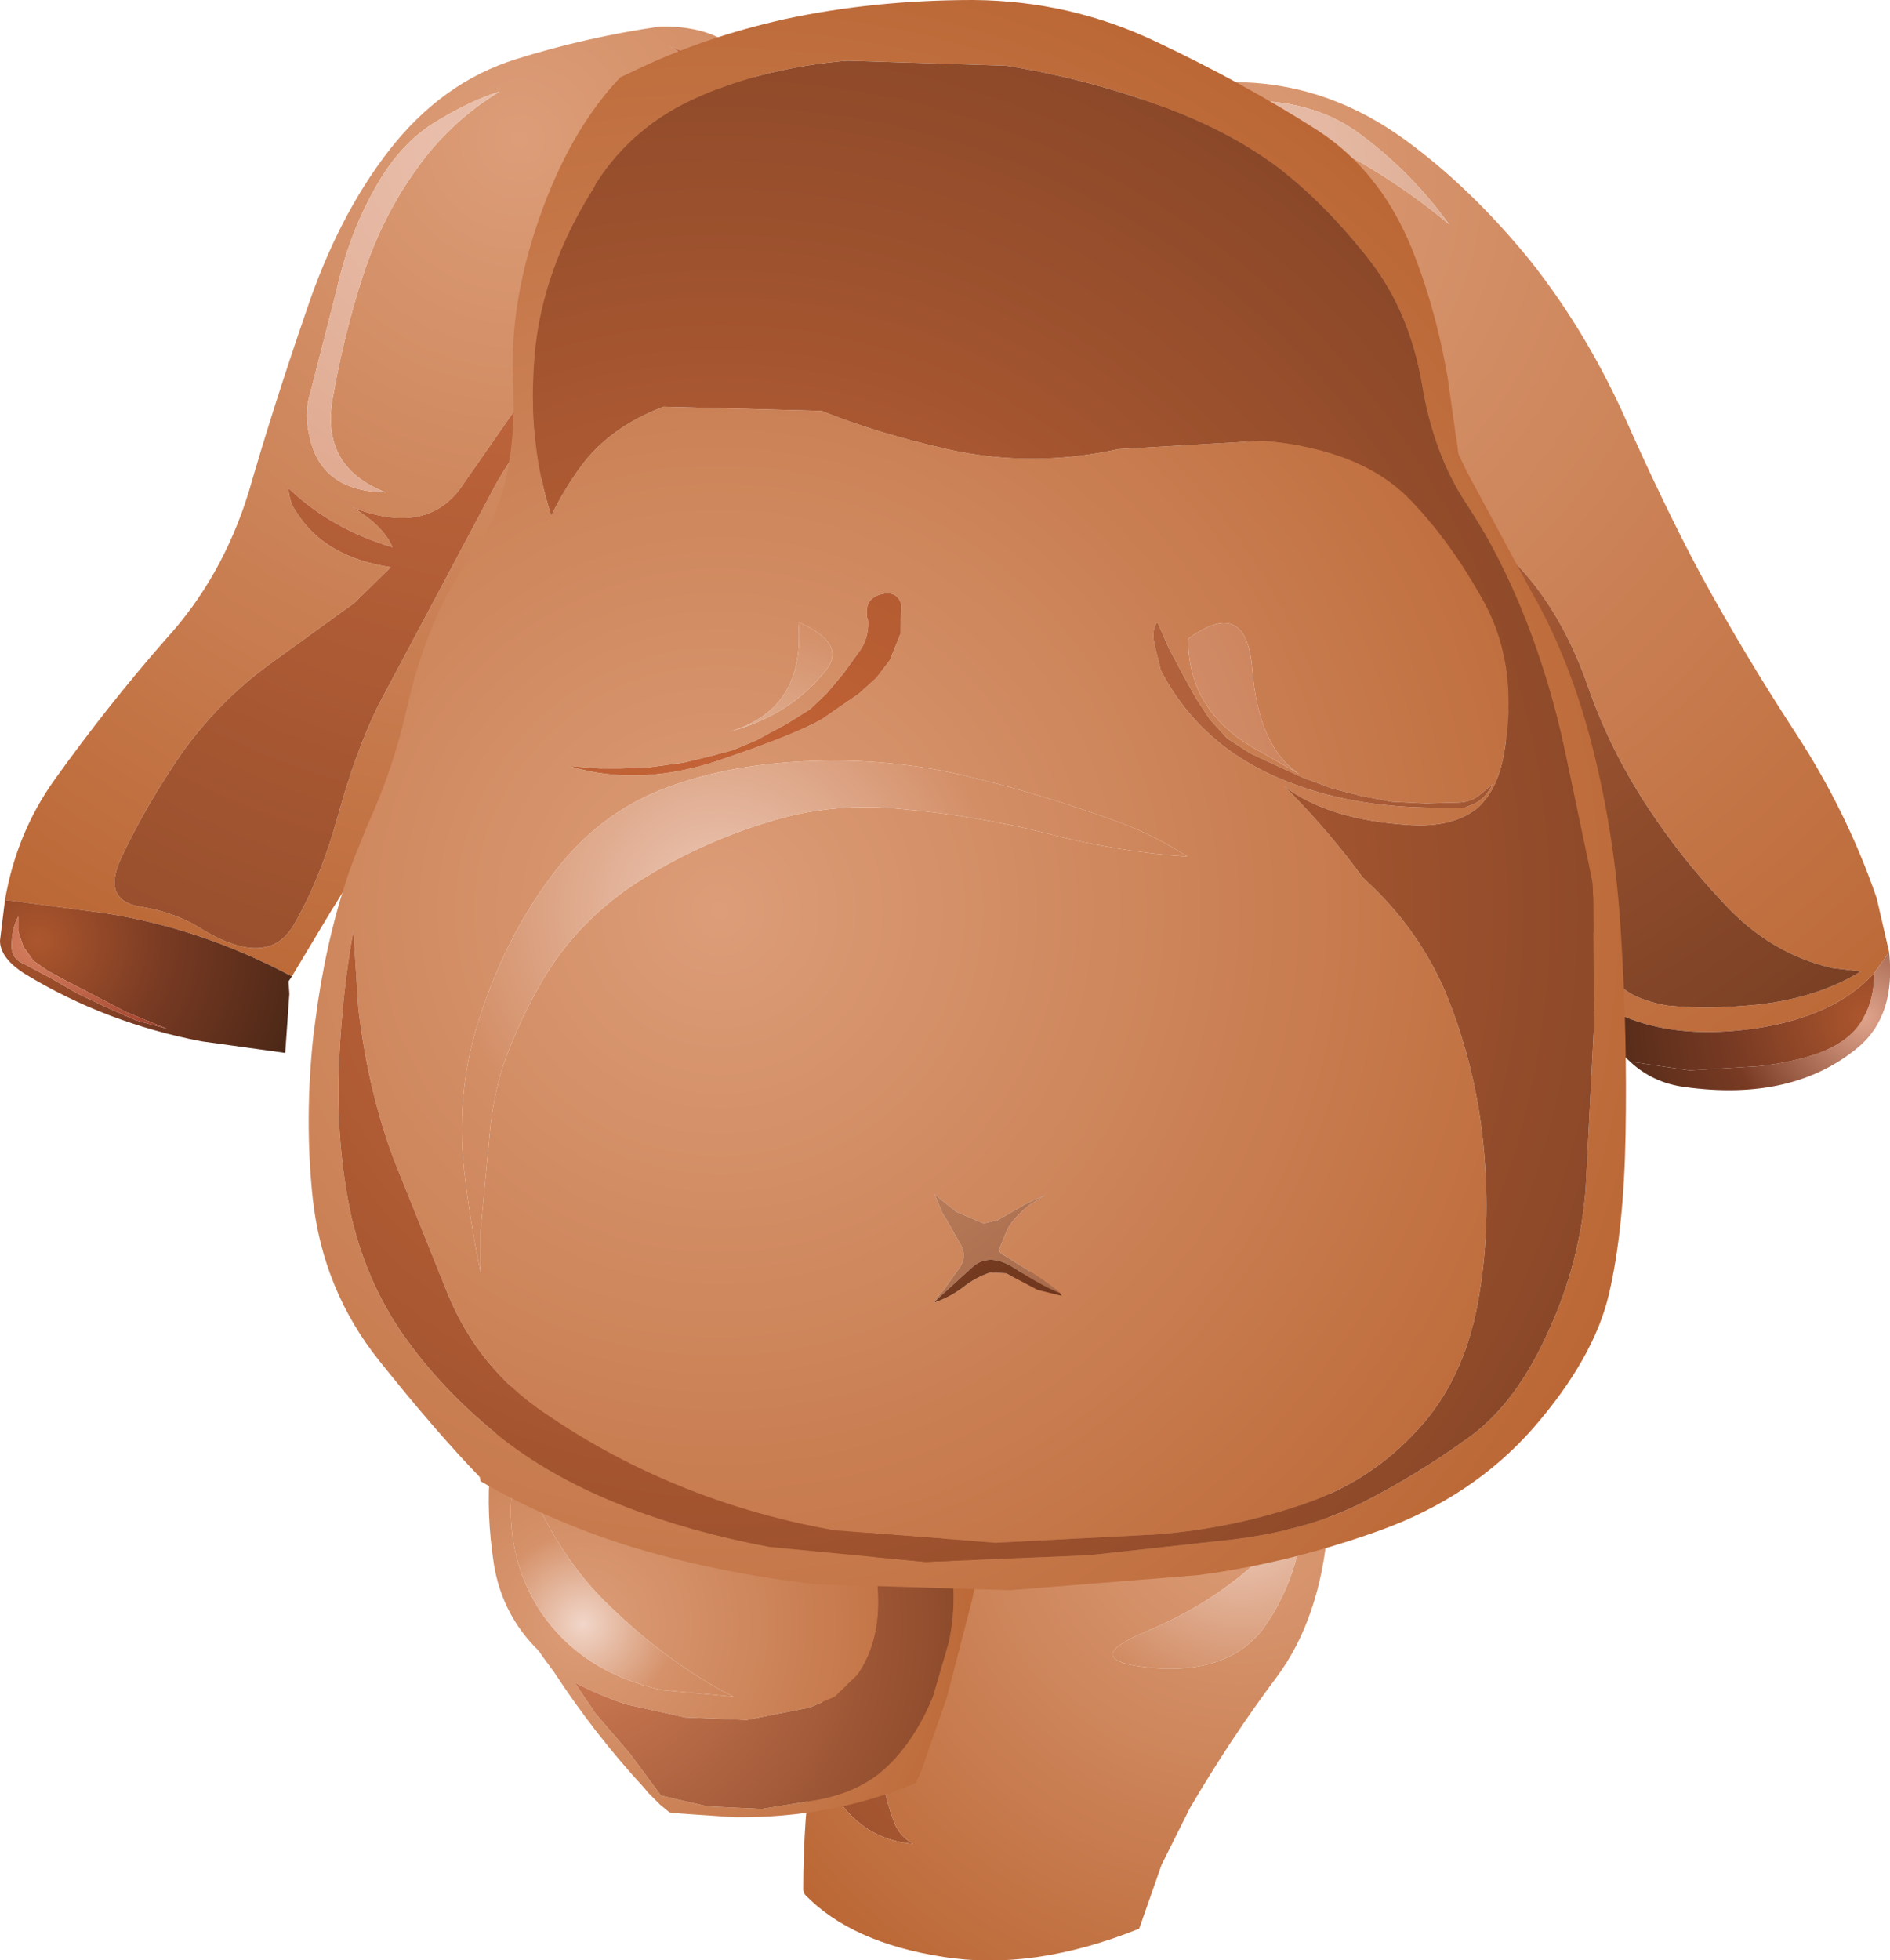 <?xml version="1.0" encoding="UTF-8" standalone="no"?>
<svg xmlns:xlink="http://www.w3.org/1999/xlink" height="117.85px" width="113.65px" xmlns="http://www.w3.org/2000/svg">
  <g transform="matrix(1.0, 0.0, 0.0, 1.0, 5.0, -2.1)">
    <path d="M35.15 4.85 Q35.75 5.05 36.25 5.65 37.7 7.5 37.05 11.1 36.4 14.55 34.1 16.85 L30.2 21.15 Q28.0 23.7 26.1 26.55 L22.65 31.5 Q20.55 34.3 16.2 32.6 18.05 33.7 18.6 35.0 14.9 33.9 12.35 31.45 12.4 32.3 12.8 32.85 14.5 35.6 18.5 36.2 L16.3 38.35 11.05 42.15 Q8.15 44.3 5.95 47.35 3.75 50.55 2.3 53.65 1.1 56.2 3.4 56.6 5.6 56.95 7.2 58.0 11.25 60.4 12.75 57.55 14.3 54.85 15.35 51.05 16.4 47.25 17.75 44.5 L21.1 38.2 24.4 32.0 Q25.8 29.2 28.25 26.65 L32.7 21.45 36.8 16.0 Q38.8 13.45 38.7 9.4 38.6 5.95 35.15 4.85 L35.05 4.8 35.0 4.75 35.05 4.8 35.15 4.85 M-4.7 56.2 Q-4.0 52.15 -1.7 48.95 1.45 44.55 4.95 40.55 8.35 36.85 9.95 31.7 11.45 26.5 13.4 20.85 15.3 15.15 18.35 11.2 21.55 7.05 26.05 5.65 30.2 4.35 34.65 3.7 L35.3 3.7 Q41.35 3.95 40.75 10.55 40.2 16.7 36.85 20.45 L29.05 28.95 Q25.6 32.9 23.35 37.8 21.05 42.8 19.45 47.5 17.55 52.75 14.95 56.8 L12.55 60.8 Q7.1 57.9 1.3 57.0 L-4.7 56.2 M25.05 7.6 Q23.15 8.2 21.0 9.55 18.9 10.9 17.45 13.6 15.95 16.3 15.2 19.7 L13.65 25.75 Q13.25 27.0 13.65 28.5 14.4 31.65 18.2 31.7 14.3 30.2 15.0 26.1 15.65 22.3 16.8 18.75 17.95 15.2 19.95 12.4 22.0 9.45 25.05 7.6" fill="url(#gradient0)" fill-rule="evenodd" stroke="none"/>
    <path d="M25.05 7.6 Q22.0 9.45 19.95 12.4 17.95 15.2 16.8 18.75 15.65 22.3 15.0 26.1 14.3 30.2 18.2 31.7 14.4 31.65 13.65 28.5 13.25 27.0 13.65 25.75 L15.2 19.7 Q15.95 16.3 17.45 13.6 18.9 10.9 21.0 9.55 23.15 8.2 25.05 7.6" fill="url(#gradient1)" fill-rule="evenodd" stroke="none"/>
    <path d="M35.15 4.85 Q38.6 5.95 38.7 9.4 38.8 13.45 36.8 16.0 L32.7 21.45 28.25 26.65 Q25.8 29.2 24.4 32.0 L21.1 38.2 17.75 44.5 Q16.4 47.25 15.35 51.05 14.3 54.85 12.75 57.55 11.25 60.4 7.2 58.0 5.6 56.95 3.4 56.6 1.1 56.2 2.3 53.65 3.75 50.55 5.95 47.35 8.15 44.3 11.05 42.15 L16.3 38.35 18.5 36.2 Q14.5 35.6 12.8 32.85 12.4 32.3 12.35 31.45 14.9 33.9 18.6 35.0 18.05 33.7 16.2 32.6 20.55 34.3 22.65 31.5 L26.1 26.55 Q28.0 23.7 30.2 21.15 L34.1 16.85 Q36.4 14.55 37.05 11.1 37.7 7.5 36.25 5.65 35.75 5.05 35.15 4.85" fill="url(#gradient2)" fill-rule="evenodd" stroke="none"/>
    <path d="M-4.7 56.2 L1.3 57.0 Q7.1 57.9 12.55 60.8 L12.35 61.1 12.4 61.85 12.15 65.4 7.1 64.7 Q1.35 63.6 -3.5 60.65 -5.0 59.7 -5.0 58.65 L-4.7 56.2 M2.6 62.95 L0.3 61.75 -1.05 61.05 -2.15 60.45 -3.0 59.85 -3.6 59.0 -3.9 58.1 -3.9 57.2 Q-4.3 57.95 -4.3 59.0 -4.3 59.75 -3.55 60.05 L-1.95 60.9 -0.3 61.85 1.5 62.7 3.2 63.45 5.05 63.95 2.6 62.95" fill="url(#gradient3)" fill-rule="evenodd" stroke="none"/>
    <path d="M2.6 62.95 L5.05 63.95 3.2 63.45 1.5 62.7 -0.3 61.85 -1.95 60.9 -3.55 60.05 Q-4.3 59.75 -4.3 59.0 -4.3 57.95 -3.9 57.2 L-3.9 58.1 -3.6 59.0 -3.0 59.85 -2.15 60.45 -1.05 61.05 0.3 61.75 2.6 62.95" fill="url(#gradient4)" fill-rule="evenodd" stroke="none"/>
    <path d="M90.4 61.85 L90.25 61.55 Q88.35 57.35 87.3 52.4 86.15 46.8 83.5 42.3 81.0 37.9 76.15 34.5 71.6 31.35 68.75 26.95 66.2 23.05 62.55 18.45 60.1 15.45 60.45 10.35 63.85 6.75 69.85 7.05 75.05 7.25 79.55 10.55 83.45 13.4 87.0 17.75 90.25 21.85 92.55 26.85 95.05 32.5 97.3 36.7 99.9 41.45 102.9 46.05 106.05 50.85 107.85 56.1 L108.6 59.35 107.7 60.6 Q105.3 63.25 100.4 63.95 94.05 64.8 90.4 61.85 M82.9 39.55 Q84.25 41.3 85.2 43.4 L86.55 47.15 88.05 51.2 90.25 56.75 91.5 60.05 Q92.05 61.2 93.0 61.8 93.85 62.3 95.25 62.55 97.7 62.8 100.65 62.5 104.3 62.1 106.9 60.5 L105.2 60.3 Q101.45 59.45 98.65 56.4 96.0 53.6 93.9 50.35 91.75 47.0 90.5 43.4 89.1 39.4 86.85 36.75 84.45 33.95 81.1 31.6 L75.1 27.4 Q71.9 25.05 69.6 21.9 67.35 18.9 65.75 15.4 63.9 11.4 65.5 8.5 62.8 8.4 62.4 11.1 61.85 15.1 64.3 18.2 L68.25 23.35 Q71.05 27.1 74.45 29.85 L78.7 34.2 82.9 39.55 M70.25 8.15 L75.25 11.0 Q79.0 12.95 82.15 15.6 79.9 12.5 76.9 10.25 74.25 8.2 70.25 8.15" fill="url(#gradient5)" fill-rule="evenodd" stroke="none"/>
    <path d="M70.25 8.15 Q74.25 8.2 76.9 10.25 79.9 12.5 82.15 15.6 79.0 12.95 75.25 11.0 L70.25 8.15" fill="url(#gradient6)" fill-rule="evenodd" stroke="none"/>
    <path d="M82.9 39.55 L78.7 34.2 74.45 29.85 Q71.05 27.1 68.25 23.35 L64.3 18.2 Q61.85 15.1 62.4 11.1 62.8 8.4 65.5 8.5 63.9 11.4 65.75 15.4 67.35 18.9 69.6 21.9 71.9 25.05 75.1 27.4 L81.1 31.6 Q84.45 33.95 86.85 36.75 89.1 39.4 90.5 43.4 91.75 47.0 93.9 50.35 96.0 53.6 98.65 56.4 101.45 59.45 105.2 60.3 L106.9 60.5 Q104.3 62.1 100.65 62.5 97.7 62.8 95.25 62.55 93.85 62.3 93.0 61.8 92.05 61.2 91.5 60.05 L90.25 56.75 88.05 51.2 86.55 47.15 85.2 43.4 Q84.25 41.3 82.9 39.55" fill="url(#gradient7)" fill-rule="evenodd" stroke="none"/>
    <path d="M108.6 59.35 Q109.0 63.15 106.75 65.05 102.8 68.35 96.3 67.45 94.4 67.2 93.05 65.95 L93.2 65.95 96.6 66.45 100.7 66.2 Q102.75 66.0 104.4 65.4 106.35 64.65 107.05 63.3 107.7 62.15 107.7 60.6 L108.6 59.35" fill="url(#gradient8)" fill-rule="evenodd" stroke="none"/>
    <path d="M93.05 65.95 Q91.95 65.0 91.1 63.35 L90.4 61.85 Q94.05 64.8 100.4 63.95 105.3 63.25 107.7 60.6 107.7 62.15 107.05 63.3 106.35 64.65 104.4 65.4 102.75 66.0 100.7 66.2 L96.6 66.45 93.2 65.95 93.05 65.95" fill="url(#gradient9)" fill-rule="evenodd" stroke="none"/>
    <path d="M50.65 84.2 Q47.5 87.2 47.55 92.9 47.6 97.15 46.5 101.15 45.45 104.85 45.05 108.75 44.95 109.7 45.4 110.3 47.05 112.7 49.9 112.95 49.05 112.45 48.75 111.6 47.1 107.25 49.05 103.1 51.0 99.0 51.4 94.35 51.8 89.85 54.25 85.75 56.5 82.0 59.85 79.0 L57.4 80.05 Q53.4 81.55 50.65 84.2" fill="url(#gradient10)" fill-rule="evenodd" stroke="none"/>
    <path d="M50.65 84.2 Q53.4 81.55 57.4 80.05 L59.85 79.0 Q56.5 82.0 54.25 85.75 51.8 89.85 51.4 94.35 51.0 99.0 49.05 103.1 47.1 107.25 48.75 111.6 49.05 112.45 49.9 112.95 47.05 112.7 45.4 110.3 44.95 109.7 45.05 108.75 45.45 104.85 46.5 101.15 47.6 97.15 47.55 92.9 47.5 87.2 50.65 84.2 M53.9 79.7 Q48.65 82.4 46.45 87.3 46.55 90.75 46.15 93.95 L44.35 105.05 Q43.75 108.15 43.45 111.45 43.3 113.55 43.3 115.75 L43.4 116.0 Q46.2 118.9 51.75 119.75 57.15 120.6 63.5 118.05 L64.85 114.2 66.55 110.8 Q69.05 106.55 71.75 102.95 74.4 99.4 74.85 93.85 75.4 87.85 73.75 82.5 L73.45 82.2 Q70.5 79.2 65.1 78.2 59.0 77.1 53.9 79.7 M73.5 91.75 Q73.4 96.6 71.0 99.95 68.8 102.95 63.65 102.3 60.0 101.8 64.0 100.15 68.05 98.45 71.0 95.6 72.95 93.7 73.5 91.75" fill="url(#gradient11)" fill-rule="evenodd" stroke="none"/>
    <path d="M73.5 91.75 Q72.95 93.7 71.0 95.6 68.05 98.45 64.0 100.15 60.0 101.8 63.65 102.3 68.8 102.95 71.0 99.95 73.4 96.6 73.5 91.75" fill="url(#gradient12)" fill-rule="evenodd" stroke="none"/>
    <path d="M24.7 96.15 Q25.2 99.2 27.4 101.35 L27.6 101.65 28.3 102.6 Q30.75 106.35 33.75 109.6 L33.95 109.85 34.7 110.6 35.25 111.05 35.5 111.1 39.2 111.35 Q45.05 111.4 50.05 109.3 L50.4 108.55 51.95 104.1 53.45 98.3 Q54.8 92.2 50.2 88.45 L46.55 85.95 Q44.1 84.55 41.4 83.65 36.25 82.05 30.7 83.1 27.9 83.65 25.75 85.35 L25.7 85.55 Q23.75 89.95 24.7 96.15 M26.0 90.3 Q26.35 90.35 26.9 91.6 28.65 95.7 31.45 98.45 35.15 102.1 39.1 104.1 L34.8 103.7 Q30.0 102.65 27.55 99.05 25.0 95.15 26.0 90.3 M46.55 92.3 L46.05 91.2 Q44.05 87.5 39.8 85.75 43.05 85.15 46.55 87.35 L47.3 87.85 Q51.0 90.45 51.9 94.5 52.7 97.9 52.05 100.85 L51.1 104.1 Q50.2 106.3 48.8 107.85 L48.35 108.3 Q46.65 109.9 43.9 110.35 L40.8 110.85 37.55 110.7 34.75 110.05 32.9 107.55 30.8 105.1 29.55 103.25 Q31.0 104.0 32.6 104.55 L36.2 105.35 39.9 105.5 43.7 104.75 45.2 104.1 46.55 102.8 Q48.1 100.6 47.75 97.2 47.45 94.45 46.55 92.3 M35.25 111.05 Q38.05 113.05 42.4 113.4 47.8 113.85 50.05 109.3 47.8 113.85 42.4 113.4 38.05 113.05 35.25 111.05" fill="url(#gradient13)" fill-rule="evenodd" stroke="none"/>
    <path d="M26.0 90.3 Q25.0 95.15 27.55 99.05 30.0 102.65 34.8 103.7 L39.1 104.1 Q35.15 102.1 31.45 98.45 28.65 95.7 26.9 91.6 26.35 90.35 26.0 90.3" fill="url(#gradient14)" fill-rule="evenodd" stroke="none"/>
    <path d="M46.55 92.3 Q47.45 94.45 47.75 97.2 48.1 100.6 46.55 102.8 L45.2 104.1 43.7 104.75 39.9 105.5 36.2 105.35 32.6 104.55 Q31.0 104.0 29.55 103.25 L30.8 105.1 32.9 107.55 34.75 110.05 37.55 110.7 40.8 110.85 43.9 110.35 Q46.65 109.9 48.35 108.3 L48.8 107.85 Q50.2 106.3 51.1 104.1 L52.05 100.85 Q52.7 97.9 51.9 94.5 51.0 90.45 47.3 87.85 L46.55 87.35 Q43.05 85.15 39.8 85.75 44.05 87.5 46.05 91.2 L46.55 92.3" fill="url(#gradient15)" fill-rule="evenodd" stroke="none"/>
    <path d="M83.2 30.45 L87.1 37.7 Q89.6 42.05 90.95 47.8 92.2 53.0 92.5 58.7 92.85 64.45 92.75 70.25 92.65 76.05 91.75 79.9 90.85 83.75 87.2 87.95 83.55 92.1 78.0 94.1 72.45 96.1 67.0 96.8 L55.75 97.7 44.15 97.35 Q38.35 96.7 33.15 95.15 28.1 93.6 23.9 91.15 L23.85 90.9 Q21.15 88.1 17.8 83.9 14.4 79.65 13.8 74.1 13.3 69.35 13.85 64.3 L14.1 62.45 Q14.8 57.75 16.25 53.8 L17.1 51.7 Q18.65 48.3 19.45 44.75 20.7 39.1 23.5 35.25 26.15 31.6 25.85 25.15 25.6 20.1 27.65 14.6 29.45 9.75 32.3 6.75 L33.05 6.4 Q37.25 4.35 42.2 3.25 47.55 2.1 53.55 2.1 59.35 2.15 64.5 4.6 69.8 7.1 74.25 9.95 78.25 12.55 80.15 17.7 81.4 21.0 82.05 24.8 L82.55 28.35 82.6 28.65 82.7 29.4 83.2 30.45 M84.3 38.4 Q86.4 42.35 85.4 47.6 85.0 49.7 83.75 50.75 82.3 51.85 79.8 51.7 74.85 51.4 72.2 49.35 74.4 51.5 76.5 54.25 L76.9 54.8 77.15 55.05 Q80.25 57.9 81.9 61.7 83.75 66.2 84.2 70.95 84.7 75.95 83.85 80.5 83.0 85.05 80.3 88.0 77.4 91.2 73.3 92.55 69.05 94.0 64.5 94.35 L54.85 94.85 45.2 94.1 Q40.6 93.3 36.3 91.6 31.75 89.8 27.75 87.05 23.8 84.4 21.95 79.95 L18.7 71.85 Q17.15 67.75 16.55 62.75 L16.25 58.05 Q15.6 61.6 15.4 65.7 15.15 70.85 16.15 75.35 17.15 79.5 19.5 82.7 21.85 85.95 25.35 88.7 28.4 91.05 32.65 92.7 36.5 94.2 41.25 95.1 L50.65 96.0 60.45 95.6 69.15 94.65 Q73.6 94.1 76.9 92.45 80.25 90.75 83.35 88.5 86.2 86.45 88.15 82.05 90.0 78.0 90.35 73.6 L90.85 63.75 90.8 56.1 90.75 55.15 90.55 54.15 89.1 47.25 Q88.25 43.25 86.8 39.5 85.2 35.45 83.25 32.5 81.2 29.45 80.5 25.15 79.75 20.85 77.4 17.8 74.75 14.4 71.9 12.2 68.85 9.9 64.6 8.4 60.2 6.8 55.5 6.05 L45.95 5.75 Q41.1 6.15 37.05 7.9 33.1 9.6 30.85 13.1 L30.7 13.4 Q27.6 18.3 27.15 23.4 26.7 28.65 28.15 33.1 28.85 31.65 29.85 30.25 31.6 27.8 34.9 26.55 L44.4 26.8 Q47.75 28.15 51.95 29.1 57.0 30.25 62.25 29.1 L70.95 28.6 Q76.95 29.1 79.9 32.25 82.3 34.75 84.3 38.4 M82.05 50.65 L83.1 50.65 83.6 50.45 Q84.35 50.1 84.75 49.25 L83.9 49.95 Q83.35 50.35 82.6 50.35 L80.7 50.4 78.7 50.3 76.85 49.95 75.1 49.5 73.35 48.85 71.7 48.1 70.2 47.4 68.8 46.5 67.75 45.35 66.9 44.05 66.1 42.6 65.3 41.1 64.6 39.5 Q64.25 39.9 64.4 40.75 L64.8 42.4 Q67.3 47.2 72.7 49.2 76.75 50.75 82.05 50.65 M49.2 38.45 Q48.95 37.55 47.9 37.85 46.95 38.15 47.15 39.25 L47.2 39.4 Q47.25 40.2 46.9 40.9 L46.75 41.15 45.75 42.55 44.7 43.8 43.7 44.75 42.25 45.65 Q41.2 46.2 40.5 46.6 L39.05 47.2 37.75 47.55 36.1 47.95 33.9 48.25 32.3 48.3 31.05 48.3 29.2 48.15 Q33.6 49.5 38.7 47.65 42.8 46.25 44.4 45.35 L46.65 43.8 47.7 42.85 48.5 41.8 49.15 40.2 49.2 38.45 M43.0 39.5 Q43.45 44.8 38.8 46.1 42.5 45.15 44.7 42.35 45.9 40.75 43.0 39.5 M53.1 48.75 Q48.75 47.7 43.95 47.85 38.95 48.0 35.1 49.45 30.9 51.0 28.1 54.85 25.4 58.5 23.9 63.1 22.4 67.5 22.9 72.35 23.25 75.5 23.9 78.6 L23.9 76.1 24.5 69.7 Q24.75 67.6 25.4 65.75 26.25 63.45 27.5 61.25 29.55 57.65 33.15 55.25 36.95 52.8 41.25 51.5 45.05 50.3 49.35 50.75 53.8 51.15 58.15 52.25 62.15 53.3 66.4 53.6 64.5 52.35 62.35 51.55 57.7 49.85 53.1 48.75 M66.45 40.5 Q66.4 45.0 70.9 47.35 L73.15 48.65 Q70.65 47.0 70.3 42.3 69.95 37.95 66.45 40.5 M58.75 79.85 L58.65 79.75 Q57.8 79.05 56.8 78.45 L55.35 77.55 Q55.05 77.4 55.1 77.15 L55.6 75.95 Q56.05 75.2 56.95 74.5 L57.85 73.95 56.65 74.5 55.0 75.45 54.15 75.65 52.5 74.95 51.2 73.9 51.65 75.0 51.9 75.4 52.75 76.9 Q53.2 77.7 52.6 78.45 L51.75 79.65 51.45 80.0 51.25 80.3 51.2 80.4 Q52.1 80.1 52.9 79.5 53.65 78.9 54.55 78.6 L55.5 78.65 57.4 79.65 58.85 80.0 58.75 79.85" fill="url(#gradient16)" fill-rule="evenodd" stroke="none"/>
    <path d="M84.3 38.4 Q82.3 34.75 79.9 32.25 76.95 29.1 70.95 28.6 L62.25 29.1 Q57.0 30.25 51.95 29.1 47.75 28.15 44.4 26.8 L34.9 26.55 Q31.6 27.8 29.85 30.25 28.85 31.65 28.15 33.1 26.7 28.65 27.15 23.4 27.6 18.3 30.7 13.4 L30.85 13.1 Q33.1 9.6 37.05 7.9 41.1 6.15 45.95 5.75 L55.5 6.05 Q60.2 6.8 64.6 8.4 68.85 9.9 71.9 12.2 74.75 14.4 77.4 17.8 79.75 20.85 80.5 25.15 81.2 29.45 83.25 32.5 85.2 35.45 86.8 39.5 88.25 43.25 89.1 47.25 L90.55 54.15 90.75 55.15 90.8 56.1 90.85 63.75 90.35 73.6 Q90.0 78.0 88.15 82.05 86.2 86.45 83.35 88.5 80.25 90.75 76.9 92.45 73.6 94.1 69.15 94.65 L60.45 95.6 50.65 96.0 41.25 95.1 Q36.5 94.2 32.65 92.7 28.4 91.05 25.35 88.7 21.85 85.95 19.5 82.7 17.15 79.5 16.15 75.35 15.15 70.85 15.4 65.7 15.6 61.6 16.25 58.05 L16.55 62.75 Q17.15 67.75 18.7 71.85 L21.95 79.95 Q23.8 84.4 27.75 87.05 31.75 89.8 36.3 91.6 40.6 93.3 45.2 94.1 L54.85 94.85 64.5 94.35 Q69.05 94.0 73.3 92.55 77.4 91.2 80.3 88.0 83.0 85.05 83.85 80.5 84.7 75.95 84.2 70.95 83.75 66.2 81.9 61.7 80.25 57.9 77.15 55.05 L76.9 54.8 76.5 54.25 Q74.4 51.5 72.2 49.35 74.85 51.4 79.8 51.7 82.3 51.85 83.75 50.75 85.0 49.7 85.4 47.6 86.4 42.35 84.3 38.4" fill="url(#gradient17)" fill-rule="evenodd" stroke="none"/>
    <path d="M49.2 38.45 L49.15 40.2 48.5 41.8 47.7 42.85 46.65 43.8 44.4 45.35 Q42.8 46.25 38.7 47.65 33.6 49.5 29.2 48.15 L31.05 48.3 32.3 48.3 33.9 48.25 36.1 47.95 37.75 47.55 39.05 47.2 40.5 46.6 Q41.2 46.2 42.25 45.65 L43.7 44.75 44.7 43.8 45.75 42.55 46.75 41.15 46.9 40.9 Q47.25 40.2 47.2 39.4 L47.15 39.25 Q46.95 38.15 47.9 37.85 48.95 37.55 49.2 38.45" fill="url(#gradient18)" fill-rule="evenodd" stroke="none"/>
    <path d="M53.1 48.75 Q57.7 49.85 62.35 51.55 64.5 52.35 66.4 53.6 62.15 53.3 58.15 52.25 53.8 51.15 49.35 50.75 45.05 50.3 41.25 51.5 36.95 52.8 33.15 55.25 29.55 57.65 27.5 61.25 26.25 63.45 25.4 65.75 24.75 67.6 24.5 69.7 L23.9 76.1 23.9 78.6 Q23.25 75.5 22.9 72.35 22.4 67.5 23.9 63.1 25.4 58.5 28.1 54.85 30.9 51.0 35.1 49.45 38.95 48.0 43.95 47.85 48.75 47.7 53.1 48.75" fill="url(#gradient19)" fill-rule="evenodd" stroke="none"/>
    <path d="M82.05 50.65 Q76.75 50.75 72.7 49.2 67.3 47.2 64.8 42.4 L64.4 40.75 Q64.25 39.9 64.6 39.5 L65.3 41.1 66.1 42.6 66.9 44.05 67.75 45.35 68.8 46.5 70.2 47.4 71.7 48.1 73.35 48.85 75.1 49.5 76.85 49.95 78.7 50.3 80.7 50.4 82.6 50.35 Q83.35 50.35 83.9 49.95 L84.75 49.25 Q84.35 50.1 83.6 50.45 L83.1 50.65 82.05 50.65" fill="url(#gradient20)" fill-rule="evenodd" stroke="none"/>
    <path d="M43.0 39.5 Q45.9 40.75 44.7 42.35 42.5 45.15 38.8 46.1 43.45 44.8 43.0 39.5" fill="url(#gradient21)" fill-rule="evenodd" stroke="none"/>
    <path d="M66.45 40.5 Q69.95 37.95 70.3 42.3 70.65 47.0 73.15 48.65 L70.9 47.35 Q66.4 45.0 66.45 40.5" fill="url(#gradient22)" fill-rule="evenodd" stroke="none"/>
    <path d="M58.75 79.85 Q57.65 79.4 56.1 78.4 54.55 77.35 53.5 78.25 L51.25 80.3 51.45 80.0 51.75 79.65 52.6 78.45 Q53.2 77.7 52.75 76.9 L51.9 75.4 51.65 75.0 51.2 73.9 52.5 74.95 54.15 75.65 55.0 75.45 56.65 74.5 57.85 73.95 56.95 74.5 Q56.05 75.2 55.6 75.95 L55.1 77.15 Q55.05 77.4 55.35 77.55 L56.8 78.45 Q57.8 79.05 58.65 79.75 L58.75 79.85" fill="url(#gradient23)" fill-rule="evenodd" stroke="none"/>
    <path d="M51.25 80.3 L53.5 78.25 Q54.55 77.35 56.1 78.4 57.65 79.4 58.75 79.85 L58.85 80.0 57.4 79.65 55.5 78.65 54.55 78.6 Q53.65 78.9 52.9 79.5 52.1 80.1 51.2 80.4 L51.25 80.3" fill="url(#gradient24)" fill-rule="evenodd" stroke="none"/>
  </g>
  <defs>
    <radialGradient cx="0" cy="0" gradientTransform="matrix(0.067, 0.008, -0.008, 0.067, 26.25, 10.45)" gradientUnits="userSpaceOnUse" id="gradient0" r="819.2" spreadMethod="pad">
      <stop offset="0.0" stop-color="#dc9d78"/>
      <stop offset="1.0" stop-color="#bb6735"/>
    </radialGradient>
    <radialGradient cx="0" cy="0" gradientTransform="matrix(0.067, 0.008, -0.008, 0.067, 26.25, 10.45)" gradientUnits="userSpaceOnUse" id="gradient1" r="819.2" spreadMethod="pad">
      <stop offset="0.0" stop-color="#eac2b0"/>
      <stop offset="1.0" stop-color="#d38a67"/>
    </radialGradient>
    <radialGradient cx="0" cy="0" gradientTransform="matrix(0.067, 0.008, -0.008, 0.067, 26.25, 10.45)" gradientUnits="userSpaceOnUse" id="gradient2" r="819.2" spreadMethod="pad">
      <stop offset="0.0" stop-color="#cc6c40"/>
      <stop offset="1.0" stop-color="#964e2c"/>
    </radialGradient>
    <radialGradient cx="0" cy="0" gradientTransform="matrix(0.02, 0.002, -0.002, 0.02, -2.7, 58.65)" gradientUnits="userSpaceOnUse" id="gradient3" r="819.2" spreadMethod="pad">
      <stop offset="0.0" stop-color="#ac562d"/>
      <stop offset="0.471" stop-color="#783a23"/>
      <stop offset="1.0" stop-color="#4b2716"/>
    </radialGradient>
    <radialGradient cx="0" cy="0" gradientTransform="matrix(0.02, 0.002, -0.002, 0.02, -2.7, 58.65)" gradientUnits="userSpaceOnUse" id="gradient4" r="819.2" spreadMethod="pad">
      <stop offset="0.0" stop-color="#d68161"/>
      <stop offset="0.471" stop-color="#a84831"/>
      <stop offset="1.0" stop-color="#4b2716"/>
    </radialGradient>
    <radialGradient cx="0" cy="0" gradientTransform="matrix(0.081, -0.008, 0.008, 0.081, 66.2, 13.0)" gradientUnits="userSpaceOnUse" id="gradient5" r="819.2" spreadMethod="pad">
      <stop offset="0.0" stop-color="#dc9d78"/>
      <stop offset="1.0" stop-color="#bb6735"/>
    </radialGradient>
    <radialGradient cx="0" cy="0" gradientTransform="matrix(0.081, -0.008, 0.008, 0.081, 66.2, 13.0)" gradientUnits="userSpaceOnUse" id="gradient6" r="819.2" spreadMethod="pad">
      <stop offset="0.0" stop-color="#ebc5b4"/>
      <stop offset="1.0" stop-color="#bb6735"/>
    </radialGradient>
    <radialGradient cx="0" cy="0" gradientTransform="matrix(0.081, -0.008, 0.008, 0.081, 66.2, 13.0)" gradientUnits="userSpaceOnUse" id="gradient7" r="819.2" spreadMethod="pad">
      <stop offset="0.0" stop-color="#cd7043"/>
      <stop offset="1.0" stop-color="#753d22"/>
    </radialGradient>
    <radialGradient cx="0" cy="0" gradientTransform="matrix(0.021, -0.002, 0.002, 0.021, 107.1, 63.25)" gradientUnits="userSpaceOnUse" id="gradient8" r="819.2" spreadMethod="pad">
      <stop offset="0.0" stop-color="#e0a38b"/>
      <stop offset="0.471" stop-color="#783a23"/>
      <stop offset="1.0" stop-color="#4b2716"/>
    </radialGradient>
    <radialGradient cx="0" cy="0" gradientTransform="matrix(0.021, -0.002, 0.002, 0.021, 107.1, 63.25)" gradientUnits="userSpaceOnUse" id="gradient9" r="819.2" spreadMethod="pad">
      <stop offset="0.0" stop-color="#ac562d"/>
      <stop offset="0.471" stop-color="#783a23"/>
      <stop offset="1.0" stop-color="#4b2716"/>
    </radialGradient>
    <radialGradient cx="0" cy="0" gradientTransform="matrix(-0.043, 0.0, 0.0, 0.043, 69.6, 92.65)" gradientUnits="userSpaceOnUse" id="gradient10" r="819.2" spreadMethod="pad">
      <stop offset="0.0" stop-color="#cd7043"/>
      <stop offset="1.0" stop-color="#9a4f2c"/>
    </radialGradient>
    <radialGradient cx="0" cy="0" gradientTransform="matrix(-0.043, 0.0, 0.0, 0.043, 69.6, 92.65)" gradientUnits="userSpaceOnUse" id="gradient11" r="819.2" spreadMethod="pad">
      <stop offset="0.0" stop-color="#dc9d78"/>
      <stop offset="1.0" stop-color="#bb6735"/>
    </radialGradient>
    <radialGradient cx="0" cy="0" gradientTransform="matrix(-0.043, 0.0, 0.0, 0.043, 69.6, 92.65)" gradientUnits="userSpaceOnUse" id="gradient12" r="819.2" spreadMethod="pad">
      <stop offset="0.0" stop-color="#efd0c2"/>
      <stop offset="0.333" stop-color="#d18b62"/>
      <stop offset="1.0" stop-color="#bb6735"/>
    </radialGradient>
    <radialGradient cx="0" cy="0" gradientTransform="matrix(-0.03, 0.0, 0.0, 0.03, 30.05, 99.75)" gradientUnits="userSpaceOnUse" id="gradient13" r="819.2" spreadMethod="pad">
      <stop offset="0.0" stop-color="#dc9d78"/>
      <stop offset="1.0" stop-color="#bb6735"/>
    </radialGradient>
    <radialGradient cx="0" cy="0" gradientTransform="matrix(-0.03, 0.0, 0.0, 0.03, 30.05, 99.75)" gradientUnits="userSpaceOnUse" id="gradient14" r="819.2" spreadMethod="pad">
      <stop offset="0.0" stop-color="#f1d6c9"/>
      <stop offset="0.227" stop-color="#d59169"/>
      <stop offset="1.0" stop-color="#bb6735"/>
    </radialGradient>
    <radialGradient cx="0" cy="0" gradientTransform="matrix(-0.03, 0.0, 0.0, 0.03, 30.05, 99.75)" gradientUnits="userSpaceOnUse" id="gradient15" r="819.2" spreadMethod="pad">
      <stop offset="0.0" stop-color="#d27e57"/>
      <stop offset="1.0" stop-color="#874627"/>
    </radialGradient>
    <radialGradient cx="0" cy="0" gradientTransform="matrix(0.072, 0.0, 0.0, 0.072, 38.25, 56.85)" gradientUnits="userSpaceOnUse" id="gradient16" r="819.2" spreadMethod="pad">
      <stop offset="0.0" stop-color="#dc9d78"/>
      <stop offset="1.0" stop-color="#bb6735"/>
    </radialGradient>
    <radialGradient cx="0" cy="0" gradientTransform="matrix(0.072, 0.0, 0.0, 0.072, 38.25, 56.85)" gradientUnits="userSpaceOnUse" id="gradient17" r="819.2" spreadMethod="pad">
      <stop offset="0.0" stop-color="#cc6a3c"/>
      <stop offset="1.0" stop-color="#874627"/>
    </radialGradient>
    <radialGradient cx="0" cy="0" gradientTransform="matrix(0.072, 0.0, 0.0, 0.072, 38.25, 56.85)" gradientUnits="userSpaceOnUse" id="gradient18" r="819.2" spreadMethod="pad">
      <stop offset="0.0" stop-color="#cb6738"/>
      <stop offset="1.0" stop-color="#8e4928"/>
    </radialGradient>
    <radialGradient cx="0" cy="0" gradientTransform="matrix(0.072, 0.0, 0.0, 0.072, 38.25, 56.85)" gradientUnits="userSpaceOnUse" id="gradient19" r="819.2" spreadMethod="pad">
      <stop offset="0.0" stop-color="#ecc8b7"/>
      <stop offset="0.282" stop-color="#d38e66"/>
      <stop offset="1.0" stop-color="#bb6735"/>
    </radialGradient>
    <radialGradient cx="0" cy="0" gradientTransform="matrix(0.072, 0.0, 0.0, 0.072, 38.25, 56.85)" gradientUnits="userSpaceOnUse" id="gradient20" r="819.2" spreadMethod="pad">
      <stop offset="0.0" stop-color="#cf764b"/>
      <stop offset="1.0" stop-color="#964e2c"/>
    </radialGradient>
    <radialGradient cx="0" cy="0" gradientTransform="matrix(0.072, 0.0, 0.0, 0.072, 38.25, 56.85)" gradientUnits="userSpaceOnUse" id="gradient21" r="819.2" spreadMethod="pad">
      <stop offset="0.0" stop-color="#f2dace"/>
      <stop offset="0.318" stop-color="#d28c63"/>
      <stop offset="1.0" stop-color="#bb6735"/>
    </radialGradient>
    <radialGradient cx="0" cy="0" gradientTransform="matrix(0.072, 0.0, 0.0, 0.072, 38.25, 56.85)" gradientUnits="userSpaceOnUse" id="gradient22" r="819.2" spreadMethod="pad">
      <stop offset="0.0" stop-color="#faeeeb"/>
      <stop offset="0.318" stop-color="#da9c7e"/>
      <stop offset="1.0" stop-color="#bb6735"/>
    </radialGradient>
    <radialGradient cx="0" cy="0" gradientTransform="matrix(0.072, 0.0, 0.0, 0.072, 38.25, 56.85)" gradientUnits="userSpaceOnUse" id="gradient23" r="819.2" spreadMethod="pad">
      <stop offset="0.0" stop-color="#dc9d78"/>
      <stop offset="1.0" stop-color="#753d22"/>
    </radialGradient>
    <radialGradient cx="0" cy="0" gradientTransform="matrix(0.072, 0.0, 0.0, 0.072, 38.25, 56.85)" gradientUnits="userSpaceOnUse" id="gradient24" r="819.2" spreadMethod="pad">
      <stop offset="0.0" stop-color="#994d28"/>
      <stop offset="1.0" stop-color="#482315"/>
    </radialGradient>
  </defs>
</svg>
